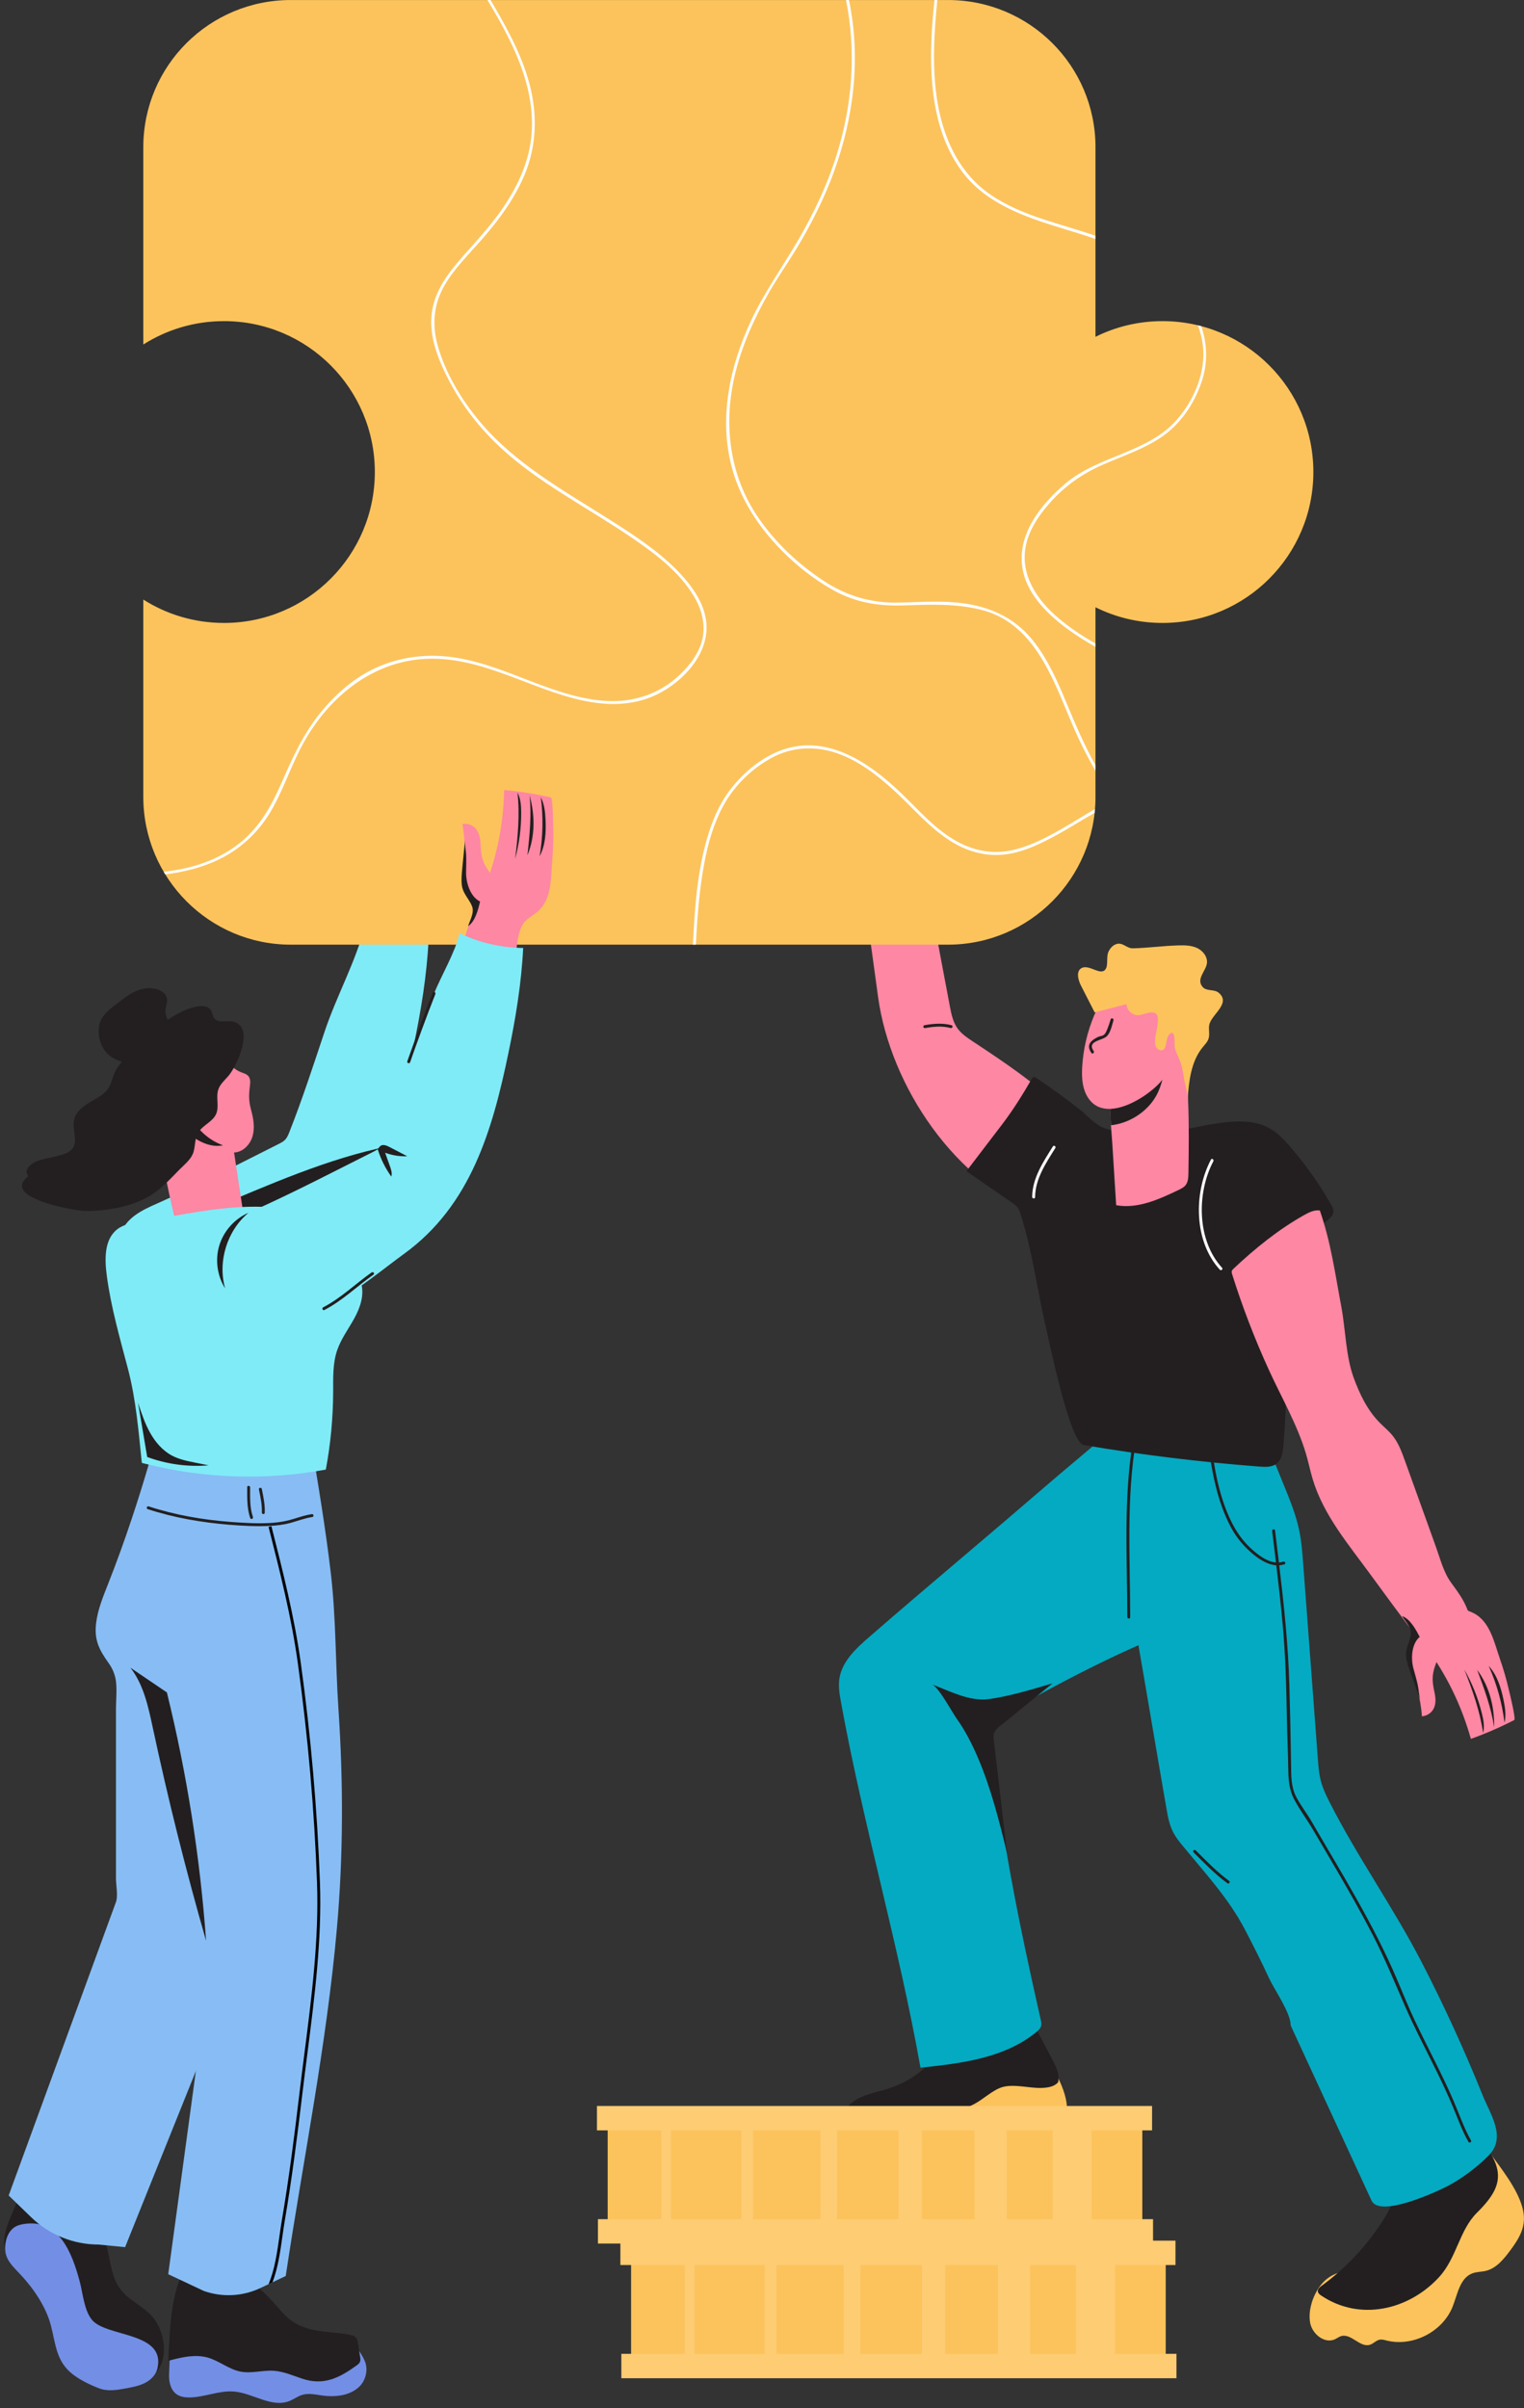<?xml version="1.0" encoding="UTF-8"?><svg xmlns="http://www.w3.org/2000/svg" xmlns:xlink="http://www.w3.org/1999/xlink" height="463.0" preserveAspectRatio="xMidYMid meet" version="1.0" viewBox="-0.8 0.0 293.1 463.0" width="293.1" zoomAndPan="magnify"><rect x="-0.8" y="0.0" width="293.1" height="463.0" fill="#333333" stroke="none"/><defs><clipPath id="a"><path d="M 251 409 L 292.289 409 L 292.289 451 L 251 451 Z M 251 409"/></clipPath></defs><g><g id="change1_2"><path d="M 161.434 404.922 C 160.59 407.746 160.086 410.672 159.941 413.617 C 159.902 414.414 159.895 415.238 160.191 415.977 C 161 417.996 163.609 418.52 165.785 418.461 C 170.496 418.34 175.164 416.871 179.098 414.277 C 180.492 413.355 181.801 412.293 183.285 411.527 C 185.051 410.609 187.008 410.133 188.965 409.77 C 193.801 408.863 198.75 408.574 203.656 408.91 C 205.668 404.973 203.32 400.297 201.023 396.516 C 199.672 394.289 198.32 392.062 196.969 389.832 C 193.324 390.598 189.086 391.289 186.012 393.387 C 184.996 394.078 184.199 395.039 183.355 395.93 C 179.73 399.754 174.926 402.441 169.773 403.527 C 168.969 403.699 168.145 403.836 167.391 404.164 C 166.508 404.551 165.762 405.184 164.938 405.688 C 163.543 406.539 161.914 407.012 160.281 407.035 L 161.434 404.922" fill="#fcc35c"/></g><g id="change2_1"><path d="M 182.953 387.066 C 181.348 393.777 177.367 398.996 170.504 401.426 C 167.199 402.594 162.781 402.785 161.277 406.695 C 161.047 407.484 162.242 407.902 163.113 407.938 C 171.133 408.281 179.582 408.172 186.594 404.523 C 188.293 403.637 190.164 401.809 191.98 401.281 C 194.238 400.633 197.168 401.523 199.527 401.441 C 200.68 401.402 201.945 401.227 202.699 400.355 C 203.066 398.852 202.305 397.328 201.57 395.965 C 199.23 391.652 197.18 386.984 194.066 383.16 C 192.766 381.566 191.039 379.961 188.895 379.961 C 187.148 379.965 185.578 381.082 184.652 382.469 C 183.73 383.852 183.336 385.477 182.953 387.066" fill="#231f20"/></g><g clip-path="url(#a)" id="change1_1"><path d="M 291.473 422.922 C 289.988 419.316 286.988 415.754 285.062 412.988 C 283.957 411.402 282.566 409.711 280.641 409.547 C 277.488 409.285 275.734 413.035 274.91 416.09 C 273.781 420.258 272.652 424.43 271.527 428.598 C 271.066 430.305 270.57 432.074 269.406 433.406 C 265.492 437.883 258.57 434.758 254.309 438.227 C 252.086 440.035 250.633 443.852 251.184 446.656 C 251.609 448.801 253.973 450.68 255.949 449.762 C 256.355 449.57 256.715 449.281 257.145 449.156 C 259.055 448.59 260.773 451.43 262.668 450.82 C 263.355 450.605 263.863 449.961 264.57 449.84 C 265 449.766 265.438 449.898 265.859 450.004 C 270.898 451.273 276.648 448.332 278.57 443.504 C 279.523 441.113 279.957 437.996 282.367 437.094 C 283.199 436.777 284.125 436.82 284.988 436.605 C 287.016 436.109 288.43 434.324 289.68 432.652 C 292.184 429.301 293.109 426.906 291.473 422.922" fill="#fcc35c"/></g><g id="change2_2"><path d="M 286.535 421.301 C 285.855 422.633 284.73 423.969 283.242 425.445 C 279.844 428.824 279.367 434.113 275.969 437.816 C 270.18 444.121 260.766 446.387 253.293 441.359 C 252.996 441.16 252.688 440.91 252.648 440.559 C 252.602 440.102 253.02 439.746 253.391 439.477 C 257.547 436.445 261.188 432.715 264.121 428.492 C 267.277 423.953 268.098 421.723 267.281 416.066 C 266.883 413.312 266.566 410.434 267.59 407.82 C 268.613 405.215 271.395 402.992 274.34 403.402 C 276.215 403.66 277.754 404.887 279.102 406.129 C 281.133 408.008 282.992 410.051 284.648 412.227 C 287.496 415.965 287.91 418.625 286.535 421.301" fill="#231f20"/></g><g id="change3_1"><path d="M 168.074 191.68 C 166.418 179.586 164.762 167.484 163.102 155.391 C 166.863 154.496 170.629 153.605 174.391 152.715 C 176.797 166.305 179.293 179.879 181.871 193.441 C 182.156 194.934 182.465 196.48 183.348 197.719 C 184.102 198.773 185.203 199.512 186.285 200.227 C 192.133 204.094 198.016 207.992 203.047 212.875 C 208.395 218.047 209.723 220.785 208.836 228.008 C 208.598 229.922 208.27 232.02 206.816 233.285 C 204.973 234.891 202.148 234.465 199.844 233.648 C 182.996 227.684 170.422 208.805 168.074 191.68" fill="#fe87a3"/></g><g id="change4_1"><path d="M 58.734 239.551 C 71.551 230.25 75.73 215.703 78.789 200.918 C 80.172 194.316 81.289 187.492 81.621 180.754 C 77.41 180.73 73.211 179.762 69.414 177.941 C 67.582 184.984 63.945 191.434 61.633 198.336 C 59.465 204.816 57.359 211.324 54.844 217.684 C 54.641 218.195 54.43 218.719 54.055 219.117 C 53.707 219.488 53.238 219.727 52.785 219.953 C 45.379 223.668 38.078 227.473 30.523 230.902 C 27.637 232.211 24.375 233.391 22.766 236.336 C 21.414 238.809 21.387 241.867 21.758 244.59 C 22.328 248.766 25.25 251.336 29.109 252.68 C 38.82 256.066 51.57 244.75 58.734 239.551" fill="#7febf7"/></g><g id="change1_3"><path d="M 222.777 61.742 C 218.148 61.742 213.77 62.828 209.887 64.758 L 209.887 28.309 C 209.887 12.645 197.188 0.004 181.523 0.004 L 55.125 0.004 C 39.461 0.004 26.762 12.645 26.762 28.309 L 26.762 66.238 C 31.246 63.395 36.57 61.742 42.277 61.742 C 58.301 61.742 71.289 74.734 71.289 90.758 C 71.289 106.781 58.301 119.773 42.277 119.773 C 36.57 119.773 31.246 118.121 26.762 115.277 L 26.762 153.207 C 26.762 168.871 39.461 181.629 55.125 181.629 L 181.523 181.629 C 197.188 181.629 209.887 168.871 209.887 153.207 L 209.887 116.758 C 213.77 118.688 218.148 119.773 222.777 119.773 C 238.801 119.773 251.789 106.781 251.789 90.758 C 251.789 74.734 238.801 61.742 222.777 61.742" fill="#fcc35c" fill-rule="evenodd"/></g><g id="change2_3"><path d="M 25.551 442.961 C 26.535 443.656 27.523 444.355 28.344 445.23 C 30.629 447.672 31.652 452.574 29.684 455.551 C 27.695 458.555 22.301 458.145 19.324 457.094 C 15.512 455.742 11.469 452.707 9.91 448.902 C 8.445 445.324 8.207 440.863 5.098 438.184 C 3.172 436.523 0.766 435.402 0.176 432.754 C -0.43 430.027 0.645 427.645 1.699 425.168 C 2.293 423.773 3.004 422.07 3.914 420.855 C 6.016 418.055 11.793 417.438 14.031 420.227 C 16.746 423.609 18.906 428.316 19.871 432.512 C 20.477 435.156 20.738 438.02 22.379 440.18 C 23.234 441.309 24.391 442.137 25.551 442.961" fill="#231f20"/></g><g id="change5_1"><path d="M 18.262 459.199 C 19.918 459.836 21.773 459.52 23.516 459.191 C 24.734 458.961 25.977 458.727 27.082 458.16 C 28.188 457.598 29.16 456.648 29.457 455.441 C 31.195 448.34 19.777 449.379 16.945 446.098 C 15.379 444.285 15.137 440.914 14.539 438.684 C 13.055 433.109 10.504 426.473 3.695 427.621 C 3.16 427.711 2.629 427.848 2.156 428.117 C 1.188 428.672 0.594 429.734 0.352 430.824 C -0.348 433.969 1.195 435.25 3.207 437.398 C 5.688 440.047 8.051 443.555 8.973 447.059 C 9.922 450.688 9.973 454.062 13.258 456.555 C 14.727 457.668 16.543 458.539 18.262 459.199" fill="#738ee5"/></g><g id="change6_1"><path d="M 24.598 291.824 C 23.164 296.137 21.621 300.414 19.941 304.664 C 19 307.047 18.02 309.445 17.695 311.984 C 17.27 315.328 18.285 317.223 20.094 319.758 C 20.852 320.816 21.348 321.996 21.504 323.285 C 21.715 325.02 21.504 326.906 21.504 328.648 C 21.504 335.859 21.504 343.066 21.504 350.277 C 21.504 353.918 21.504 357.559 21.504 361.199 C 21.504 362.414 21.93 364.531 21.504 365.695 C 21.504 365.695 0.867 422.121 0.867 422.121 L 5.203 426.312 C 8.68 429.672 13.328 431.555 18.164 431.555 L 23.258 432.055 L 48.199 370.012 C 47.555 357.68 46.914 345.348 46.27 333.02 C 45.793 323.875 45.312 314.73 44.836 305.59 C 44.23 293.984 45.094 282.441 45.141 270.82 C 40.551 271.086 35.961 271.348 31.371 271.609 C 31.156 271.621 30.926 271.641 30.746 271.762 C 30.5 271.922 30.41 272.23 30.332 272.516 C 28.598 279.02 26.719 285.457 24.598 291.824" fill="#87bdf4"/></g><g id="change5_2"><path d="M 31.801 457.879 C 31.965 458.871 32.371 459.793 33.184 460.355 C 33.883 460.836 34.773 460.961 35.625 460.953 C 38.535 460.93 41.352 459.566 44.246 459.82 C 47.883 460.145 51.441 462.98 54.84 461.648 C 55.711 461.305 56.473 460.707 57.371 460.445 C 58.594 460.094 59.891 460.402 61.152 460.574 C 63.707 460.934 66.582 460.621 68.395 458.781 C 69.492 457.668 69.965 455.805 69.488 454.305 C 69.148 453.23 67.777 450.891 66.676 450.641 C 63.91 450.016 61.008 450.207 58.289 449.344 C 55.879 448.578 54.785 447.746 53.109 445.848 C 51.348 443.852 49.535 441.785 47.285 440.32 C 45.648 439.254 44.406 437.176 42.34 436.836 C 41.602 436.715 40.848 436.824 40.105 436.941 C 38.98 437.113 37.852 437.285 36.723 437.457 C 35.977 437.57 35.18 437.711 34.645 438.242 C 34.312 438.57 34.121 439.012 33.949 439.441 C 31.719 445.023 32.035 450.52 31.727 456.305 C 31.699 456.82 31.719 457.359 31.801 457.879" fill="#738ee5"/></g><g id="change2_4"><path d="M 32.227 453.734 C 34.504 453.145 36.883 452.656 39.133 453.281 C 41.355 453.902 43.215 455.559 45.484 455.988 C 47.59 456.391 49.758 455.676 51.895 455.828 C 53.781 455.961 55.543 456.758 57.34 457.352 C 61.441 458.707 64.414 457.23 67.754 454.82 C 68.035 454.621 68.328 454.398 68.445 454.074 C 68.551 453.793 68.508 453.477 68.461 453.176 C 68.324 452.32 68.191 451.465 68.055 450.609 C 67.98 450.133 67.887 449.617 67.523 449.309 C 67.289 449.105 66.977 449.023 66.676 448.953 C 63.91 448.328 61.008 448.516 58.289 447.652 C 55.879 446.891 54.785 446.059 53.109 444.16 C 51.348 442.16 49.535 440.098 47.285 438.633 C 45.648 437.566 44.406 435.484 42.34 435.148 C 41.602 435.023 40.848 435.137 40.105 435.25 C 38.98 435.422 37.852 435.598 36.723 435.77 C 35.977 435.883 35.18 436.023 34.645 436.555 C 34.312 436.883 34.121 437.32 33.949 437.754 C 31.875 442.938 31.902 448.422 31.551 453.914 C 31.777 453.852 32 453.793 32.227 453.734" fill="#231f20"/></g><g id="change6_2"><path d="M 34.02 291.863 C 33.965 293.914 33.887 295.98 33.648 298.066 C 31.203 319.324 36.652 340.688 39.941 361.652 C 40.281 363.816 40.617 365.977 40.957 368.133 L 31.555 437.258 L 38.414 440.484 C 41.973 441.734 45.883 441.527 49.289 439.91 L 54.152 437.602 C 54.156 437.594 54.156 437.582 54.156 437.574 C 57.5 415.301 62.008 393.18 63.996 370.723 C 65.238 356.703 65.234 342.594 64.289 328.559 C 63.703 319.828 63.844 311.145 62.816 302.406 C 62.312 298.121 61.703 293.852 61.043 289.59 C 60.715 287.457 60.371 285.324 60.02 283.199 C 59.785 281.766 59.832 277.57 58.875 276.527 C 57.352 274.871 50.102 276.785 47.918 277.074 C 46.531 277.262 35.711 278.113 35.402 279.188 C 34.176 283.438 34.141 287.625 34.02 291.863" fill="#87bdf4"/></g><g id="change2_5"><path d="M 58.734 239.551 C 62.293 236.969 65.383 233.801 67.922 230.215 C 69.871 227.453 72.961 223.531 74.004 220.383 C 62.398 222.66 50.582 227.934 39.699 232.504 C 35.969 234.07 32.227 235.734 29.051 238.238 C 26.867 239.961 22.637 243.996 22.832 247.137 C 23.004 249.91 26.719 251.848 29.109 252.68 C 38.82 256.066 51.57 244.75 58.734 239.551" fill="#231f20"/></g><g id="change3_2"><path d="M 46.785 238.484 C 43.219 239.953 39.172 239.074 35.422 238.172 C 34.957 238.062 34.477 237.941 34.098 237.648 C 33.5 237.18 33.293 236.383 33.121 235.641 C 31.199 227.359 29.27 218.988 29.262 210.488 C 29.258 208.422 29.379 206.312 30.137 204.391 C 30.895 202.469 32.387 200.738 34.371 200.16 C 36.422 199.559 38.762 200.117 40.469 201.359 C 42.434 202.785 43.078 205.152 45.512 206.133 C 46.039 206.344 46.633 206.488 46.988 206.93 C 47.402 207.445 47.34 208.18 47.258 208.84 C 47.043 210.574 47.02 211.66 47.492 213.406 C 47.941 215.043 48.242 216.793 47.781 218.43 C 47.32 220.062 45.918 221.535 44.219 221.59 C 45.074 227.219 45.93 232.852 46.785 238.484" fill="#fe87a3"/></g><g id="change3_3"><path d="M 94.785 185.176 C 92.629 185.32 90.426 184.867 88.52 183.844 C 88.387 183.773 88.254 183.691 88.172 183.566 C 88.07 183.402 88.086 183.191 88.105 183 C 88.496 179.438 89.996 176.027 91.523 172.82 C 91.754 172.336 91.957 171.84 92.156 171.34 C 94.688 165.059 96.008 158.715 96.168 151.887 C 99.184 152.172 102.184 152.648 105.141 153.316 C 105.535 153.406 105.57 158.488 105.586 159.051 C 105.645 161.172 105.586 163.293 105.41 165.406 C 105.141 168.66 105.359 172.75 102.777 175.102 C 101.668 176.109 100.215 176.699 99.555 178.066 C 98.824 179.57 98.562 181.656 98.48 183.312 C 98.465 183.691 98.438 184.117 98.152 184.367 C 98.027 184.48 97.867 184.539 97.707 184.594 C 96.766 184.914 95.781 185.109 94.785 185.176" fill="#fe87a3"/></g><g id="change3_4"><path d="M 94.996 171.219 C 95.402 174.57 92.512 177.449 90.035 173.895 C 88.754 172.051 88 171.094 88.238 168.816 C 88.613 165.25 88.793 161.996 88.125 158.441 C 89.027 158.266 90.008 158.586 90.633 159.254 C 91.387 160.059 91.578 161.234 91.621 162.336 C 91.699 164.352 91.887 165.543 93.016 167.223 C 93.871 168.492 94.809 169.637 94.996 171.219" fill="#fe87a3"/></g><g id="change2_6"><path d="M 88.5 171.672 C 88.961 172.551 89.625 173.32 89.984 174.25 C 90.461 175.465 89.598 176.898 89.219 178.066 C 90.613 177.16 91.168 174.855 91.527 173.336 C 89.617 172.406 88.812 169.672 88.84 167.703 C 88.855 166.641 88.895 165.582 88.855 164.516 C 88.824 163.535 88.547 162.41 88.645 161.441 C 88.477 163.152 88.305 164.863 88.137 166.574 C 88.051 167.469 87.961 168.363 87.965 169.258 C 87.969 169.77 88 170.281 88.137 170.77 C 88.223 171.09 88.352 171.387 88.5 171.672" fill="#231f20"/></g><g id="change2_7"><path d="M 98.723 152.391 C 99.188 156.621 98.793 160.895 98.273 165.117 C 99.074 162.172 99.465 159.121 99.434 156.07 C 99.422 154.809 99.324 153.5 98.723 152.391" fill="#231f20"/></g><g id="change2_8"><path d="M 101.051 152.922 C 101.457 156.746 101.051 160.605 100.641 164.434 C 102.141 160.816 102.102 156.688 101.051 152.922" fill="#231f20"/></g><g id="change2_9"><path d="M 104.117 157.547 C 104.047 156.082 103.887 154.578 103.203 153.285 C 103.703 157.047 103.629 160.887 102.977 164.629 C 104.121 162.492 104.234 159.965 104.117 157.547" fill="#231f20"/></g><g id="change7_1"><path d="M 58.305 394.906 C 59.691 384.074 61.125 372.879 60.734 362.027 C 60.23 348.027 58.988 333.793 57.043 319.719 C 55.812 310.82 53.566 301.984 51.395 293.438 L 50.852 293.574 C 53.02 302.105 55.258 310.93 56.484 319.793 C 58.43 333.852 59.668 348.066 60.172 362.047 C 60.559 372.852 59.129 384.027 57.746 394.836 C 57.426 397.355 57.09 399.961 56.789 402.5 C 55.852 410.395 54.785 418.844 53.371 427.117 C 53.223 427.996 53.09 428.934 52.949 429.922 C 52.516 433.008 52.031 436.414 50.852 439.168 L 51.605 438.812 C 52.645 436.105 53.098 432.91 53.508 430 C 53.648 429.016 53.777 428.082 53.926 427.215 C 55.344 418.926 56.406 410.469 57.348 402.566 C 57.648 400.027 57.98 397.426 58.305 394.906" fill="#000103"/></g><g id="change4_2"><path d="M 27.195 281.449 C 26.957 281.391 26.715 281.328 26.477 281.266 C 25.836 275.133 25.367 269.129 23.801 263.16 C 22.246 257.242 20.543 251.344 19.738 245.27 C 19.316 242.102 19.223 238.316 21.746 236.355 C 23.012 235.375 24.668 235.102 26.25 234.859 C 34.23 233.637 41.793 231.746 49.93 232.039 C 53.582 232.039 57.34 233.328 60.383 235.305 C 63.949 237.617 65.52 240.512 67.508 244.16 C 67.996 245.059 68.488 245.969 68.723 246.961 C 69.258 249.203 68.41 251.547 67.293 253.562 C 66.176 255.578 64.77 257.461 64.031 259.645 C 63.172 262.188 63.281 264.941 63.273 267.629 C 63.258 272.633 62.785 277.633 61.863 282.551 C 50.406 284.672 38.496 284.289 27.195 281.449" fill="#7febf7"/></g><g id="change2_10"><path d="M 44.277 196.48 C 42.992 196.059 41.238 196.867 40.414 195.797 C 40.059 195.336 40.055 194.688 39.738 194.203 C 39.188 193.363 37.969 193.34 36.984 193.539 C 33.504 194.246 30.852 196.625 27.898 198.418 C 26.188 199.457 24.977 201.027 23.836 202.633 C 22.824 204.055 21.672 204.988 21.062 206.703 C 20.766 207.535 20.551 208.414 20.078 209.16 C 18.844 211.109 16.23 211.672 14.613 213.316 C 12.656 215.309 13.578 216.895 13.625 219.191 C 13.676 221.531 11.543 221.953 9.418 222.461 C 7.715 222.867 5.754 223.047 4.672 224.422 C 4.465 224.684 4.297 224.996 4.32 225.328 C 4.336 225.551 4.434 225.754 4.527 225.953 C 4.562 226.027 4.598 226.102 4.633 226.172 C -0.773 230.277 13.516 232.855 15.859 232.836 C 19.457 232.809 23.09 232.234 26.375 230.777 C 29.539 229.371 31.379 227.246 33.727 224.863 C 34.637 223.941 35.711 223.113 36.246 221.941 C 36.859 220.578 36.523 218.98 37.379 217.668 C 38.273 216.293 40.121 215.672 40.773 214.164 C 41.402 212.711 40.676 210.969 41.188 209.469 C 41.531 208.453 42.387 207.715 43.094 206.906 C 44.691 205.086 48.18 197.758 44.277 196.48" fill="#231f20"/></g><g id="change8_1"><path d="M 185.82 298.109 C 179.32 303.629 172.805 309.145 166.359 314.75 C 163.82 316.953 161.117 319.449 160.629 322.777 C 160.406 324.285 160.676 325.82 160.949 327.32 C 165.25 350.969 172.016 373.836 176.23 397.551 C 184.086 396.727 192.438 395.703 198.531 390.68 C 198.918 390.359 199.316 389.992 199.438 389.504 C 199.531 389.125 199.445 388.73 199.359 388.348 C 197.301 379.246 195.328 370.141 193.648 360.961 C 192.734 355.957 191.887 350.941 191.09 345.914 C 190.551 343.094 189.871 340.301 189.371 337.473 C 188.688 333.605 187.914 332.207 191.355 330.203 C 202.688 323.605 214.238 317.637 226.461 312.84 C 227.867 312.285 229.328 311.715 230.383 310.629 C 231.504 309.477 232.023 307.883 232.477 306.34 C 234.109 300.758 235.312 295.051 236.062 289.281 C 236.648 284.801 238.105 278.32 235.824 274.086 C 233.758 270.25 229.938 271.109 226.266 271.539 C 221.844 272.062 216.969 271.473 213.379 274.621 C 209.078 278.398 204.625 282.004 200.293 285.746 C 195.496 289.891 190.66 294 185.82 298.109" fill="#04aac1"/></g><g id="change8_2"><path d="M 226.836 274.316 C 223.34 275.121 219.324 275.977 215.93 275.977 C 214.387 276.219 212.652 276.59 211.852 277.93 C 211.176 279.062 211.418 280.492 211.688 281.785 C 216.195 303.656 219.684 325.566 223.512 347.594 C 223.781 349.152 224.059 350.734 224.766 352.152 C 225.32 353.266 226.117 354.238 226.91 355.195 C 231.137 360.316 235.535 365.098 238.602 370.941 C 240.234 374.055 241.801 377.184 243.281 380.371 C 244.34 382.641 247.43 386.984 247.43 389.441 C 252.609 400.656 257.789 411.871 262.973 423.09 C 264.555 426.512 275.602 421.352 277.598 420.316 C 280.32 418.902 283.391 416.605 285.543 414.383 C 288.945 410.871 285.852 406.605 284.27 402.68 C 280.781 394.02 276.887 385.527 272.598 377.234 C 267.152 366.703 260.289 357.094 254.934 346.551 C 254.285 345.273 253.656 343.977 253.277 342.594 C 252.867 341.117 252.754 339.574 252.641 338.047 C 251.707 325.617 250.773 313.188 249.84 300.758 C 249.676 298.562 249.512 296.363 249.059 294.211 C 248.445 291.273 247.309 288.473 246.176 285.691 C 244.793 282.285 243.406 278.883 242.023 275.477 C 241.762 274.836 241.469 274.152 240.895 273.77 C 240.352 273.402 239.656 273.371 239 273.355 C 235.258 273.246 231.984 273.125 228.398 273.953 C 227.895 274.07 227.371 274.195 226.836 274.316" fill="#04aac1"/></g><g id="change2_11"><path d="M 246.75 240.508 C 246.008 241.25 245.438 242.008 245.164 242.754 C 244.172 245.449 245.914 250.422 246.129 253.301 C 246.742 261.527 246.742 269.801 246.027 277.988 C 245.91 279.355 245.66 280.91 244.406 281.621 C 243.547 282.109 242.445 282.055 241.422 281.977 C 230.102 281.113 218.812 279.73 207.613 277.836 C 204.98 277.391 201.074 258.301 200.461 255.703 C 198.648 248.027 197.879 240.957 195.43 233.297 C 195.305 232.902 195.172 232.496 194.914 232.156 C 194.652 231.801 194.273 231.535 193.898 231.277 C 190.953 229.246 188.008 227.215 185.062 225.18 C 187.32 222.223 189.578 219.266 191.836 216.312 C 194.035 213.43 195.852 210.516 197.652 207.402 C 197.738 207.254 197.848 207.09 198.031 207.066 C 198.18 207.051 198.316 207.137 198.441 207.219 C 201.434 209.203 204.328 211.312 207.121 213.539 C 208.328 214.504 209.59 215.98 211 216.652 C 212.078 217.172 213.59 217.461 214.762 217.723 C 220.859 219.098 226.98 216.945 232.898 216.047 C 236.297 215.531 240.004 215.203 243.059 216.777 C 244.801 217.672 246.145 219.102 247.387 220.543 C 250.32 223.953 252.914 227.613 255.117 231.453 C 255.414 231.973 255.715 232.539 255.629 233.113 C 255.531 233.754 254.98 234.234 254.465 234.66 C 252.609 236.188 248.938 238.305 246.75 240.508" fill="#231f20"/></g><g id="change3_5"><path d="M 213.863 231.723 C 218 232.469 222.109 230.598 225.895 228.773 C 226.363 228.547 226.848 228.309 227.184 227.91 C 227.711 227.273 227.75 226.375 227.762 225.547 C 227.832 220.809 227.898 216.066 227.688 211.328 C 227.582 208.969 227.41 206.609 227.129 204.266 C 226.938 202.66 227.176 199.91 225.336 199.223 C 224.406 198.875 223.363 199.062 222.426 199.387 C 218.316 200.801 215.43 204.602 213.797 208.629 C 212.281 212.371 212.875 215.949 213.121 219.883 C 213.367 223.828 213.617 227.777 213.863 231.723" fill="#fe87a3"/></g><g id="change2_12"><path d="M 220.547 212.172 C 222.176 210.191 222.711 208.047 223.199 205.602 C 223.543 203.887 224.195 201.457 222.738 199.996 C 222.508 199.766 222.27 199.617 222.027 199.531 C 218.129 201.051 215.375 204.73 213.797 208.629 C 212.746 211.219 212.711 213.73 212.867 216.336 C 213.066 216.328 213.266 216.305 213.457 216.273 C 213.516 216.262 213.574 216.254 213.629 216.242 C 216.316 215.746 218.809 214.281 220.547 212.172" fill="#231f20"/></g><g id="change3_6"><path d="M 212.867 213.195 C 216.289 213.012 220.305 210.281 222.227 208.211 C 225.207 205.004 226.707 200.324 225.559 196.031 C 225.184 194.641 224.527 192.758 223.738 191.57 C 222.488 189.699 220.496 188.203 218.254 188.039 C 214.266 187.754 211.188 191.535 209.637 195.223 C 208.309 198.375 207.523 201.758 207.328 205.176 C 207.227 207.023 207.312 208.957 208.18 210.59 C 209.25 212.609 210.969 213.297 212.867 213.195" fill="#fe87a3"/></g><g id="change3_7"><path d="M 281.445 309.539 C 281.844 310.594 282.094 311.625 282.074 312.594 C 282.035 314.441 281.008 316.242 279.438 317.219 C 275.184 319.848 272.766 316.207 270.508 313.195 C 267.934 309.77 265.387 306.32 262.863 302.855 C 258.656 297.07 253.777 291.406 251.672 284.438 C 251.176 282.793 250.844 281.102 250.352 279.457 C 248.676 273.848 245.641 268.676 243.219 263.359 C 240.496 257.402 238.145 251.277 236.176 245.027 C 236.109 244.82 236.043 244.598 236.105 244.387 C 236.156 244.195 236.309 244.051 236.449 243.914 C 240.555 240.051 245.086 236.379 250.02 233.617 C 250.949 233.094 251.977 232.586 253.031 232.73 C 255.164 238.836 255.973 244.914 257.168 251.25 C 257.984 255.617 258.02 260.734 259.539 264.887 C 260.688 268.027 262.164 271.113 264.535 273.527 C 265.367 274.371 266.301 275.117 267.039 276.039 C 268.156 277.43 268.781 279.145 269.387 280.82 C 271.383 286.355 273.375 291.891 275.367 297.426 C 276.203 299.742 276.816 302.27 278.266 304.273 C 279.516 306 280.664 307.484 281.445 309.539" fill="#fe87a3"/></g><g id="change4_3"><path d="M 76.934 241.055 C 89.75 231.754 93.93 217.203 96.988 202.422 C 98.371 195.816 99.488 188.992 99.82 182.258 C 95.613 182.23 91.41 181.262 87.613 179.441 C 86.551 183.527 84.172 187.328 82.578 191.254 C 78.848 200.414 76.688 209.977 73.043 219.184 C 72.844 219.695 72.629 220.219 72.254 220.621 C 71.906 220.988 71.441 221.227 70.984 221.453 C 63.582 225.168 56.277 228.977 48.723 232.402 C 45.84 233.715 42.578 234.895 40.965 237.84 C 39.617 240.309 39.586 243.367 39.957 246.09 C 40.527 250.27 43.453 252.836 47.309 254.184 C 57.02 257.566 69.77 246.25 76.934 241.055" fill="#7febf7"/></g><g id="change2_13"><path d="M 27.027 204.449 C 27.938 204.254 28.809 203.84 29.504 203.223 C 30.641 202.223 31.262 200.75 31.551 199.266 C 31.727 198.355 31.793 197.402 31.551 196.504 C 31.375 195.855 31.039 195.238 31.012 194.566 C 30.973 193.648 31.508 192.734 31.285 191.844 C 31.07 190.977 30.199 190.43 29.336 190.191 C 26.91 189.523 24.664 190.66 22.809 192.125 C 21.18 193.414 19.027 194.637 18.379 196.746 C 18.23 197.234 18.172 197.746 18.172 198.254 C 18.168 199.844 18.75 201.449 19.855 202.59 C 21.426 204.203 24.863 204.918 27.027 204.449" fill="#231f20"/></g><g id="change2_14"><path d="M 42.086 220.207 C 39.543 219.289 37.355 217.41 36.066 215.027 C 35.688 214.332 35.289 213.512 34.52 213.312 C 34.629 214.578 34.148 215.953 34.742 217.078 C 34.996 217.562 35.426 217.93 35.863 218.266 C 37.641 219.633 39.891 220.668 42.086 220.207" fill="#231f20"/></g><g id="change2_15"><path d="M 42.496 247.715 C 40.957 245.281 40.543 242.164 41.391 239.414 C 42.242 236.66 44.34 234.32 46.984 233.18 C 42.867 236.617 41.035 242.555 42.496 247.715" fill="#231f20"/></g><g id="change2_16"><path d="M 71.824 220.898 C 72.406 222.797 73.297 224.602 74.453 226.215 C 74.66 225.582 74.434 224.898 74.211 224.273 C 73.898 223.395 73.582 222.516 73.27 221.633 C 74.625 222.141 76.082 222.371 77.527 222.309 C 76.371 221.707 75.215 221.105 74.055 220.508 C 73.52 220.227 72.82 219.961 72.352 220.344 C 72.152 220.504 72.039 220.758 71.824 220.898" fill="#231f20"/></g><g id="change2_17"><path d="M 36.762 281.223 C 35.227 280.918 33.664 280.602 32.281 279.867 C 30.461 278.902 29.062 277.262 28.059 275.461 C 27.051 273.656 26.398 271.684 25.754 269.723 C 26.34 273.195 26.926 276.664 27.512 280.133 C 31.27 281.523 35.34 282.074 39.336 281.738 C 38.477 281.566 37.617 281.395 36.762 281.223" fill="#231f20"/></g><g id="change2_18"><path d="M 38.836 373.152 C 34.941 359.609 31.52 345.934 28.578 332.152 C 27.711 328.109 26.816 323.895 24.273 320.637 C 26.613 322.223 28.957 323.812 31.297 325.402 C 35.148 341.066 37.672 357.062 38.836 373.152" fill="#231f20"/></g><g id="change1_4"><path d="M 231.77 197.043 C 231.594 197.906 231.902 198.828 231.641 199.672 C 231.441 200.324 230.938 200.824 230.504 201.352 C 228.215 204.148 227.848 208 227.578 211.605 C 227.68 210.27 227.117 208.59 226.898 207.266 C 226.719 206.164 226.555 205.062 226.156 204.012 C 225.789 203.051 225.223 202.176 225.105 201.133 C 225.047 200.598 225.359 197.633 224.066 198.891 C 223.785 199.16 223.695 199.566 223.617 199.945 C 223.555 200.242 223.488 200.543 223.426 200.84 C 223.352 201.203 223.254 201.598 222.953 201.812 C 222.496 202.137 221.82 201.832 221.551 201.344 C 221.285 200.855 221.316 200.262 221.359 199.711 C 221.438 198.688 222.301 195.762 221.629 195.004 C 220.852 194.133 219.07 195.152 218.137 195.191 C 216.977 195.242 215.879 194.223 215.848 193.062 C 213.809 193.594 211.77 194.125 209.73 194.652 C 208.855 192.941 207.977 191.23 207.102 189.516 C 206.523 188.383 206.109 186.68 207.246 186.109 C 208.707 185.379 210.891 187.699 211.82 186.355 C 212.367 185.559 211.934 184.016 212.367 183.031 C 212.645 182.406 213.113 181.84 213.746 181.574 C 215.078 181.016 215.82 182.359 217.055 182.332 C 219.852 182.277 222.762 181.859 225.781 181.773 C 227.031 181.734 228.328 181.754 229.457 182.285 C 230.586 182.82 231.496 184.016 231.316 185.25 C 231.098 186.715 229.211 188.238 230.473 189.734 C 231.27 190.676 232.688 190.109 233.609 190.898 C 235.996 192.938 232.184 195.02 231.77 197.043" fill="#fcc35c" fill-rule="evenodd"/></g><g id="change2_19"><path d="M 217.129 276.844 C 215.227 288.086 215.992 299.551 216.004 310.895 C 216.004 311.258 216.562 311.305 216.562 310.941 C 216.555 299.598 215.785 288.133 217.691 276.891 C 217.75 276.531 217.188 276.484 217.129 276.844" fill="#231f20"/></g><g id="change2_20"><path d="M 178.449 323.867 C 181.898 325.137 185.648 327.184 189.348 326.684 C 193.398 326.137 197.703 324.797 201.637 323.656 C 198.254 326.406 194.867 329.156 191.48 331.902 C 191.035 332.266 190.57 332.656 190.383 333.199 C 190.23 333.641 190.281 334.121 190.336 334.582 C 191.18 341.805 192.027 349.027 192.871 356.246 C 191.348 350.098 189.812 343.902 187.32 338.059 C 186.168 335.355 184.844 332.746 183.141 330.363 C 182.262 329.133 179.707 324.332 178.449 323.867" fill="#231f20"/></g><g id="change2_21"><path d="M 282.113 411.555 C 280.754 409.152 279.883 406.578 278.805 404.051 C 277.676 401.406 276.414 398.824 275.133 396.254 C 273.855 393.688 272.555 391.129 271.324 388.539 C 270.086 385.93 269.016 383.258 267.887 380.602 C 263.367 369.973 257.219 360.156 251.438 350.195 C 250.516 348.609 249.367 347.16 248.516 345.535 C 247.48 343.57 247.535 341.477 247.504 339.316 C 247.43 334.23 247.316 329.137 247.176 324.055 C 246.957 316.324 246.141 308.637 245.23 300.961 C 245.562 300.938 245.898 300.875 246.234 300.762 C 246.574 300.645 246.336 300.137 245.996 300.25 C 245.723 300.344 245.441 300.398 245.164 300.418 C 244.918 298.367 244.668 296.316 244.422 294.266 C 244.379 293.902 243.824 294.004 243.867 294.363 C 244.109 296.379 244.355 298.398 244.598 300.414 C 242.77 300.266 240.984 298.824 239.734 297.672 C 238.043 296.109 236.801 294.238 235.82 292.164 C 233.566 287.398 232.68 282.008 232.039 276.816 C 231.992 276.453 231.441 276.555 231.484 276.914 C 232.188 282.609 233.211 288.531 235.938 293.652 C 237.027 295.699 238.527 297.453 240.32 298.918 C 241.527 299.902 243.07 300.855 244.66 300.961 C 245.109 304.723 245.535 308.484 245.879 312.262 C 246.441 318.371 246.594 324.465 246.699 330.598 C 246.754 333.609 246.906 336.617 246.949 339.633 C 246.984 341.887 247.035 343.938 248.109 345.977 C 249.191 348.027 250.629 349.922 251.801 351.93 C 253.254 354.422 254.723 356.902 256.18 359.395 C 258.617 363.566 261.008 367.766 263.227 372.059 C 265.516 376.492 267.387 381.074 269.383 385.645 C 271.309 390.062 273.574 394.32 275.688 398.648 C 276.75 400.82 277.766 403.012 278.695 405.242 C 279.625 407.465 280.406 409.684 281.602 411.789 C 281.777 412.102 282.289 411.867 282.113 411.555" fill="#231f20"/></g><g id="change2_22"><path d="M 235.582 361.629 C 233.23 359.914 231.219 357.816 229.164 355.77 C 228.91 355.516 228.473 355.871 228.73 356.129 C 230.82 358.211 232.867 360.348 235.258 362.09 C 235.555 362.301 235.875 361.84 235.582 361.629" fill="#231f20"/></g><g id="change2_23"><path d="M 182.211 197.125 C 180.492 196.652 178.734 196.805 177.004 197.113 C 176.645 197.176 176.742 197.73 177.102 197.668 C 178.73 197.379 180.402 197.211 182.023 197.656 C 182.371 197.75 182.562 197.223 182.211 197.125" fill="#231f20"/></g><g id="change2_24"><path d="M 212.812 195.984 C 212.598 196.688 212.363 197.387 212.078 198.066 C 211.855 198.602 211.602 199.098 210.953 199.195 C 210.594 199.254 210.336 199.379 210.02 199.551 C 208.73 200.266 208.172 201.117 209.105 202.449 C 209.316 202.746 209.746 202.383 209.539 202.09 C 208.199 200.184 211.012 200.098 211.984 199.309 C 212.773 198.668 213.062 197.094 213.344 196.172 C 213.445 195.824 212.914 195.633 212.812 195.984" fill="#231f20"/></g><g id="change2_25"><path d="M 59.172 291.117 C 58.039 291.289 56.953 291.637 55.863 291.98 C 54.477 292.422 53.109 292.68 51.66 292.789 C 48.98 292.984 46.246 292.816 43.57 292.617 C 38.23 292.215 32.891 291.297 27.793 289.629 C 27.449 289.516 27.258 290.043 27.602 290.156 C 32.648 291.812 37.91 292.711 43.191 293.152 C 45.797 293.367 48.449 293.508 51.062 293.383 C 52.426 293.312 53.75 293.168 55.07 292.805 C 56.473 292.418 57.824 291.891 59.27 291.672 C 59.629 291.613 59.531 291.062 59.172 291.117" fill="#231f20"/></g><g id="change2_26"><path d="M 47.844 291.652 C 47.211 289.867 47.309 287.84 47.305 285.977 C 47.305 285.613 46.742 285.566 46.742 285.93 C 46.746 287.895 46.664 290.008 47.332 291.887 C 47.453 292.23 47.961 291.988 47.844 291.652" fill="#231f20"/></g><g id="change2_27"><path d="M 49.551 286.277 C 49.48 285.922 48.926 286.02 48.996 286.375 C 49.293 287.844 49.621 289.301 49.559 290.809 C 49.543 291.168 50.102 291.219 50.117 290.855 C 50.184 289.301 49.855 287.793 49.551 286.277" fill="#231f20"/></g><g id="change2_28"><path d="M 70.672 244.645 C 67.539 246.855 64.781 249.574 61.352 251.359 C 61.031 251.527 61.266 252.039 61.59 251.871 C 65.062 250.066 67.855 247.316 71.031 245.078 C 71.328 244.867 70.969 244.438 70.672 244.645" fill="#231f20"/></g><g id="change2_29"><path d="M 82.406 190.918 C 80.688 195.258 79.098 199.652 77.531 204.051 C 77.406 204.391 77.938 204.582 78.059 204.238 C 79.629 199.84 81.219 195.449 82.938 191.105 C 83.074 190.77 82.543 190.578 82.406 190.918" fill="#231f20"/></g><g id="change9_1"><path d="M 234.23 243.758 C 229.379 238.477 229.328 229.391 232.555 223.273 C 232.723 222.957 232.262 222.629 232.094 222.949 C 228.754 229.281 228.762 238.637 233.797 244.117 C 234.039 244.383 234.477 244.027 234.23 243.758" fill="#fff"/></g><g id="change9_2"><path d="M 201.699 220.418 C 199.855 223.359 197.738 226.527 197.711 230.125 C 197.707 230.484 198.27 230.535 198.27 230.172 C 198.297 226.668 200.367 223.602 202.16 220.738 C 202.352 220.434 201.895 220.109 201.699 220.418" fill="#fff"/></g><g id="change10_1"><path d="M 144.027 432.68 L 141.777 432.68 L 141.777 455.57 L 144.027 455.57 L 144.027 432.68" fill="#fdcc73"/></g><g id="change10_2"><path d="M 126.391 455.57 L 128.266 455.57 L 128.266 432.68 L 126.391 432.68 L 126.391 455.57" fill="#fdcc73"/></g><g id="change10_3"><path d="M 160.164 432.68 L 156.977 432.68 L 156.977 455.57 L 160.164 455.57 L 160.164 432.68" fill="#fdcc73"/></g><g id="change10_4"><path d="M 209.137 432.68 L 201.633 432.68 L 201.633 455.57 L 209.137 455.57 L 209.137 432.68" fill="#fdcc73"/></g><g id="change10_5"><path d="M 176.488 432.68 L 171.984 432.68 L 171.984 455.57 L 176.488 455.57 L 176.488 432.68" fill="#fdcc73"/></g><g id="change10_6"><path d="M 192.812 432.68 L 186.621 432.68 L 186.621 455.57 L 192.812 455.57 L 192.812 432.68" fill="#fdcc73"/></g><g id="change1_5"><path d="M 218.895 429.488 L 116.07 429.488 L 116.07 406.598 L 218.895 406.598 L 218.895 429.488" fill="#fcc35c" fill-rule="evenodd"/></g><g id="change10_7"><path d="M 144.027 406.598 L 141.777 406.598 L 141.777 429.488 L 144.027 429.488 L 144.027 406.598" fill="#fdcc73"/></g><g id="change10_8"><path d="M 126.391 429.488 L 128.266 429.488 L 128.266 406.598 L 126.391 406.598 L 126.391 429.488" fill="#fdcc73"/></g><g id="change10_9"><path d="M 160.164 406.598 L 156.977 406.598 L 156.977 429.488 L 160.164 429.488 L 160.164 406.598" fill="#fdcc73"/></g><g id="change10_10"><path d="M 209.137 406.598 L 201.633 406.598 L 201.633 429.488 L 209.137 429.488 L 209.137 406.598" fill="#fdcc73"/></g><g id="change10_11"><path d="M 176.488 406.598 L 171.984 406.598 L 171.984 429.488 L 176.488 429.488 L 176.488 406.598" fill="#fdcc73"/></g><g id="change10_12"><path d="M 192.812 406.598 L 186.621 406.598 L 186.621 429.488 L 192.812 429.488 L 192.812 406.598" fill="#fdcc73"/></g><g id="change10_13"><path d="M 220.77 409.602 L 114.008 409.602 L 114.008 404.91 L 220.77 404.91 L 220.77 409.602" fill="#fdcc73"/></g><g id="change10_14"><path d="M 220.957 431.363 L 114.195 431.363 L 114.195 426.676 L 220.957 426.676 L 220.957 431.363" fill="#fdcc73"/></g><g id="change1_6"><path d="M 223.395 455.383 L 120.574 455.383 L 120.574 432.492 L 223.395 432.492 L 223.395 455.383" fill="#fcc35c" fill-rule="evenodd"/></g><g id="change10_15"><path d="M 148.531 432.492 L 146.281 432.492 L 146.281 455.383 L 148.531 455.383 L 148.531 432.492" fill="#fdcc73"/></g><g id="change10_16"><path d="M 130.895 455.383 L 132.77 455.383 L 132.77 432.492 L 130.895 432.492 L 130.895 455.383" fill="#fdcc73"/></g><g id="change10_17"><path d="M 164.668 432.492 L 161.477 432.492 L 161.477 455.383 L 164.668 455.383 L 164.668 432.492" fill="#fdcc73"/></g><g id="change10_18"><path d="M 213.641 432.492 L 206.133 432.492 L 206.133 455.383 L 213.641 455.383 L 213.641 432.492" fill="#fdcc73"/></g><g id="change10_19"><path d="M 180.992 432.492 L 176.488 432.492 L 176.488 455.383 L 180.992 455.383 L 180.992 432.492" fill="#fdcc73"/></g><g id="change10_20"><path d="M 197.316 432.492 L 191.121 432.492 L 191.121 455.383 L 197.316 455.383 L 197.316 432.492" fill="#fdcc73"/></g><g id="change10_21"><path d="M 225.273 435.492 L 118.512 435.492 L 118.512 430.805 L 225.273 430.805 L 225.273 435.492" fill="#fdcc73"/></g><g id="change10_22"><path d="M 225.461 457.258 L 118.699 457.258 L 118.699 452.566 L 225.461 452.566 L 225.461 457.258" fill="#fdcc73"/></g><g id="change3_8"><path d="M 272.449 302.441 C 270.324 302.84 268.305 303.824 266.715 305.293 C 266.605 305.395 266.492 305.504 266.445 305.648 C 266.391 305.832 266.453 306.031 266.523 306.215 C 267.789 309.562 270.094 312.492 272.371 315.219 C 272.715 315.629 273.031 316.062 273.352 316.492 C 277.367 321.945 280.227 327.762 282.086 334.332 C 284.938 333.305 287.723 332.094 290.418 330.711 C 290.781 330.523 289.547 325.594 289.422 325.047 C 288.949 322.98 288.363 320.938 287.664 318.938 C 286.594 315.855 285.789 311.836 282.699 310.203 C 281.375 309.504 279.82 309.297 278.84 308.137 C 277.758 306.859 276.984 304.906 276.492 303.324 C 276.383 302.961 276.25 302.555 275.91 302.383 C 275.762 302.305 275.59 302.289 275.426 302.277 C 274.43 302.195 273.43 302.258 272.449 302.441" fill="#fe87a3"/></g><g id="change3_9"><path d="M 276.133 315.902 C 275.688 312.555 272.172 310.488 270.66 314.551 C 269.879 316.652 269.391 317.77 270.188 319.91 C 271.441 323.277 272.422 326.383 272.664 329.988 C 273.578 329.934 274.449 329.383 274.891 328.578 C 275.418 327.609 275.312 326.426 275.078 325.348 C 274.652 323.375 274.535 322.176 275.211 320.27 C 275.723 318.824 276.344 317.484 276.133 315.902" fill="#fe87a3"/></g><g id="change2_30"><path d="M 269.73 317.086 C 269.953 316.121 270.406 315.207 270.523 314.215 C 270.68 312.922 269.488 311.746 268.828 310.711 C 270.406 311.242 271.516 313.336 272.242 314.719 C 270.629 316.094 270.527 318.941 271.047 320.844 C 271.328 321.867 271.629 322.887 271.859 323.926 C 272.07 324.883 272.086 326.043 272.418 326.957 C 271.828 325.34 271.238 323.727 270.648 322.109 C 270.34 321.266 270.031 320.422 269.812 319.555 C 269.688 319.062 269.594 318.555 269.602 318.047 C 269.605 317.719 269.656 317.398 269.73 317.086" fill="#231f20"/></g><g id="change2_31"><path d="M 284.438 333.207 C 283.832 328.996 282.383 324.957 280.824 320.996 C 282.336 323.648 283.477 326.508 284.207 329.469 C 284.508 330.691 284.742 331.984 284.438 333.207" fill="#231f20"/></g><g id="change2_32"><path d="M 286.559 332.113 C 285.996 328.309 284.641 324.672 283.289 321.066 C 285.641 324.195 286.637 328.203 286.559 332.113" fill="#231f20"/></g><g id="change2_33"><path d="M 288.371 326.871 C 288.668 328.305 288.891 329.801 288.551 331.227 C 288.098 327.457 287.066 323.758 285.504 320.297 C 287.145 322.078 287.883 324.5 288.371 326.871" fill="#231f20"/></g><g id="change9_3"><path d="M 160.117 29.75 C 158.285 35.598 155.641 41.172 152.539 46.449 C 149.555 51.523 146.164 56.27 143.656 61.621 C 139.551 70.387 137.406 80.355 139.949 89.879 C 141.18 94.504 143.527 98.742 146.516 102.453 C 150.098 106.906 154.75 110.902 159.77 113.641 C 163.891 115.887 168.277 116.547 172.91 116.402 C 177.988 116.242 182.883 115.996 187.871 117.238 C 197.949 119.746 201.574 130.152 205.176 138.695 C 206.555 141.965 208.105 145.152 209.887 148.188 L 209.887 147.133 C 207.762 143.336 206.051 139.34 204.379 135.32 C 202.613 131.066 200.75 126.77 197.855 123.145 C 194.863 119.402 190.898 117.254 186.246 116.297 C 181.484 115.32 176.738 115.777 171.93 115.867 C 166.656 115.965 161.969 114.559 157.559 111.652 C 152.734 108.469 148.371 104.363 145.086 99.602 C 139.297 91.211 138.23 81 140.734 71.266 C 142.098 65.965 144.402 60.934 147.117 56.195 C 148.641 53.539 150.391 51.027 152.004 48.422 C 153.605 45.84 155.074 43.172 156.414 40.441 C 161.32 30.473 164.086 19.48 163.535 8.336 C 163.398 5.508 163.035 2.73 162.477 0.004 L 161.906 0.004 C 163.906 9.891 163.141 20.105 160.117 29.75" fill="#fff"/></g><g id="change9_4"><path d="M 81.129 126.672 C 91.914 126.18 101.133 132.531 111.383 134.707 C 116.391 135.77 121.516 135.684 126.121 133.23 C 130.516 130.891 134.75 126.434 135.07 121.246 C 135.359 116.602 132.242 112.473 129.137 109.375 C 125.355 105.605 120.789 102.672 116.301 99.828 C 107.52 94.266 98.289 89.172 91.508 81.098 C 87.898 76.801 84.785 71.625 83.312 66.18 C 82.27 62.305 82.641 58.445 84.641 54.957 C 86.551 51.621 89.391 48.867 91.906 45.992 C 95.219 42.203 98.238 38.102 100.164 33.422 C 102.312 28.191 102.539 22.5 101.254 17.027 C 99.938 11.441 97.191 6.281 94.332 1.352 C 94.07 0.902 93.809 0.453 93.543 0.004 L 92.941 0.004 C 97.641 7.809 102.004 16.16 101.465 25.348 C 101.113 31.32 98.352 36.738 94.855 41.477 C 92.348 44.875 89.348 47.855 86.672 51.117 C 84.488 53.777 82.68 56.742 82.238 60.215 C 81.656 64.777 83.555 69.359 85.629 73.312 C 88.121 78.07 91.457 82.32 95.379 85.98 C 99.051 89.41 103.211 92.27 107.438 94.965 C 111.918 97.816 116.496 100.512 120.883 103.504 C 125.312 106.527 129.836 109.961 132.648 114.621 C 133.898 116.688 134.645 119.039 134.492 121.469 C 134.312 124.375 132.652 126.93 130.703 128.984 C 126.586 133.328 121.062 135.234 115.156 134.73 C 104.488 133.824 95.32 127.059 84.621 126.18 C 80.148 125.812 75.641 126.527 71.547 128.379 C 67.297 130.305 63.734 133.465 60.812 137.062 C 57.539 141.094 55.453 145.688 53.395 150.406 C 51.316 155.168 48.852 159.559 44.562 162.664 C 40.387 165.691 35.637 167.07 30.68 167.617 C 30.777 167.781 30.879 167.949 30.977 168.109 C 33.922 167.754 36.824 167.102 39.652 165.973 C 44.551 164.02 48.527 160.625 51.215 156.102 C 53.746 151.84 55.211 147.039 57.633 142.715 C 62.535 133.965 70.828 127.148 81.129 126.672" fill="#fff"/></g><g id="change9_5"><path d="M 205.156 158.336 C 201.695 160.379 198.094 162.453 194.152 163.402 C 190.473 164.289 186.816 163.688 183.492 161.918 C 179.051 159.547 175.84 155.664 172.246 152.25 C 166.473 146.758 158.734 141.461 150.398 143.938 C 146.117 145.211 142.316 148.352 139.629 151.844 C 137.512 154.594 136.156 157.867 135.195 161.176 C 133.273 167.781 132.801 174.754 132.469 181.629 L 133.031 181.629 C 133.301 176.309 133.695 170.996 134.688 165.762 C 135.387 162.07 136.445 158.391 138.227 155.066 C 140.32 151.156 143.699 147.836 147.586 145.719 C 151.508 143.586 155.945 143.367 160.133 144.805 C 164.277 146.227 167.871 149.004 171.074 151.922 C 174.73 155.25 177.844 159.094 182.078 161.746 C 185.086 163.625 188.48 164.641 192.031 164.328 C 195.711 164.004 199.172 162.312 202.371 160.57 C 204.859 159.215 207.246 157.664 209.719 156.285 C 209.746 156.047 209.77 155.805 209.789 155.562 C 208.219 156.445 206.699 157.426 205.156 158.336" fill="#fff"/></g><g id="change9_6"><path d="M 179.469 0.004 L 178.922 0.004 C 178.707 2.023 178.527 4.051 178.414 6.078 C 177.898 15.211 178.57 25.398 184.238 32.996 C 188.742 39.035 196.012 41.605 202.934 43.738 C 205.242 44.449 207.586 45.148 209.887 45.945 L 209.887 45.324 C 206.566 44.195 203.164 43.266 199.875 42.172 C 196.34 41 192.855 39.59 189.766 37.48 C 186.414 35.191 183.883 32.059 182.16 28.402 C 178.383 20.359 178.5 11.074 179.242 2.414 C 179.309 1.609 179.387 0.805 179.469 0.004" fill="#fff"/></g><g id="change9_7"><path d="M 230.547 66.449 C 231.148 71.48 228.891 76.812 225.652 80.578 C 220.051 87.09 210.543 87.539 204.137 92.945 C 199.57 96.793 195.004 102.402 195.773 108.758 C 196.414 114.059 200.672 118.16 204.773 121.129 C 206.406 122.312 208.121 123.379 209.887 124.363 L 209.887 123.73 C 207.344 122.297 204.914 120.68 202.703 118.797 C 198.695 115.387 195.445 110.652 196.445 105.164 C 197.02 102.004 198.898 99.207 200.977 96.832 C 203.859 93.535 207.254 91.129 211.246 89.367 C 214.949 87.734 218.824 86.48 222.238 84.258 C 226.145 81.715 228.828 77.762 230.309 73.379 C 231.504 69.836 231.41 66.16 230.227 62.711 C 230.012 62.652 229.797 62.602 229.582 62.547 C 230.051 63.809 230.387 65.113 230.547 66.449" fill="#fff"/></g></g></svg>